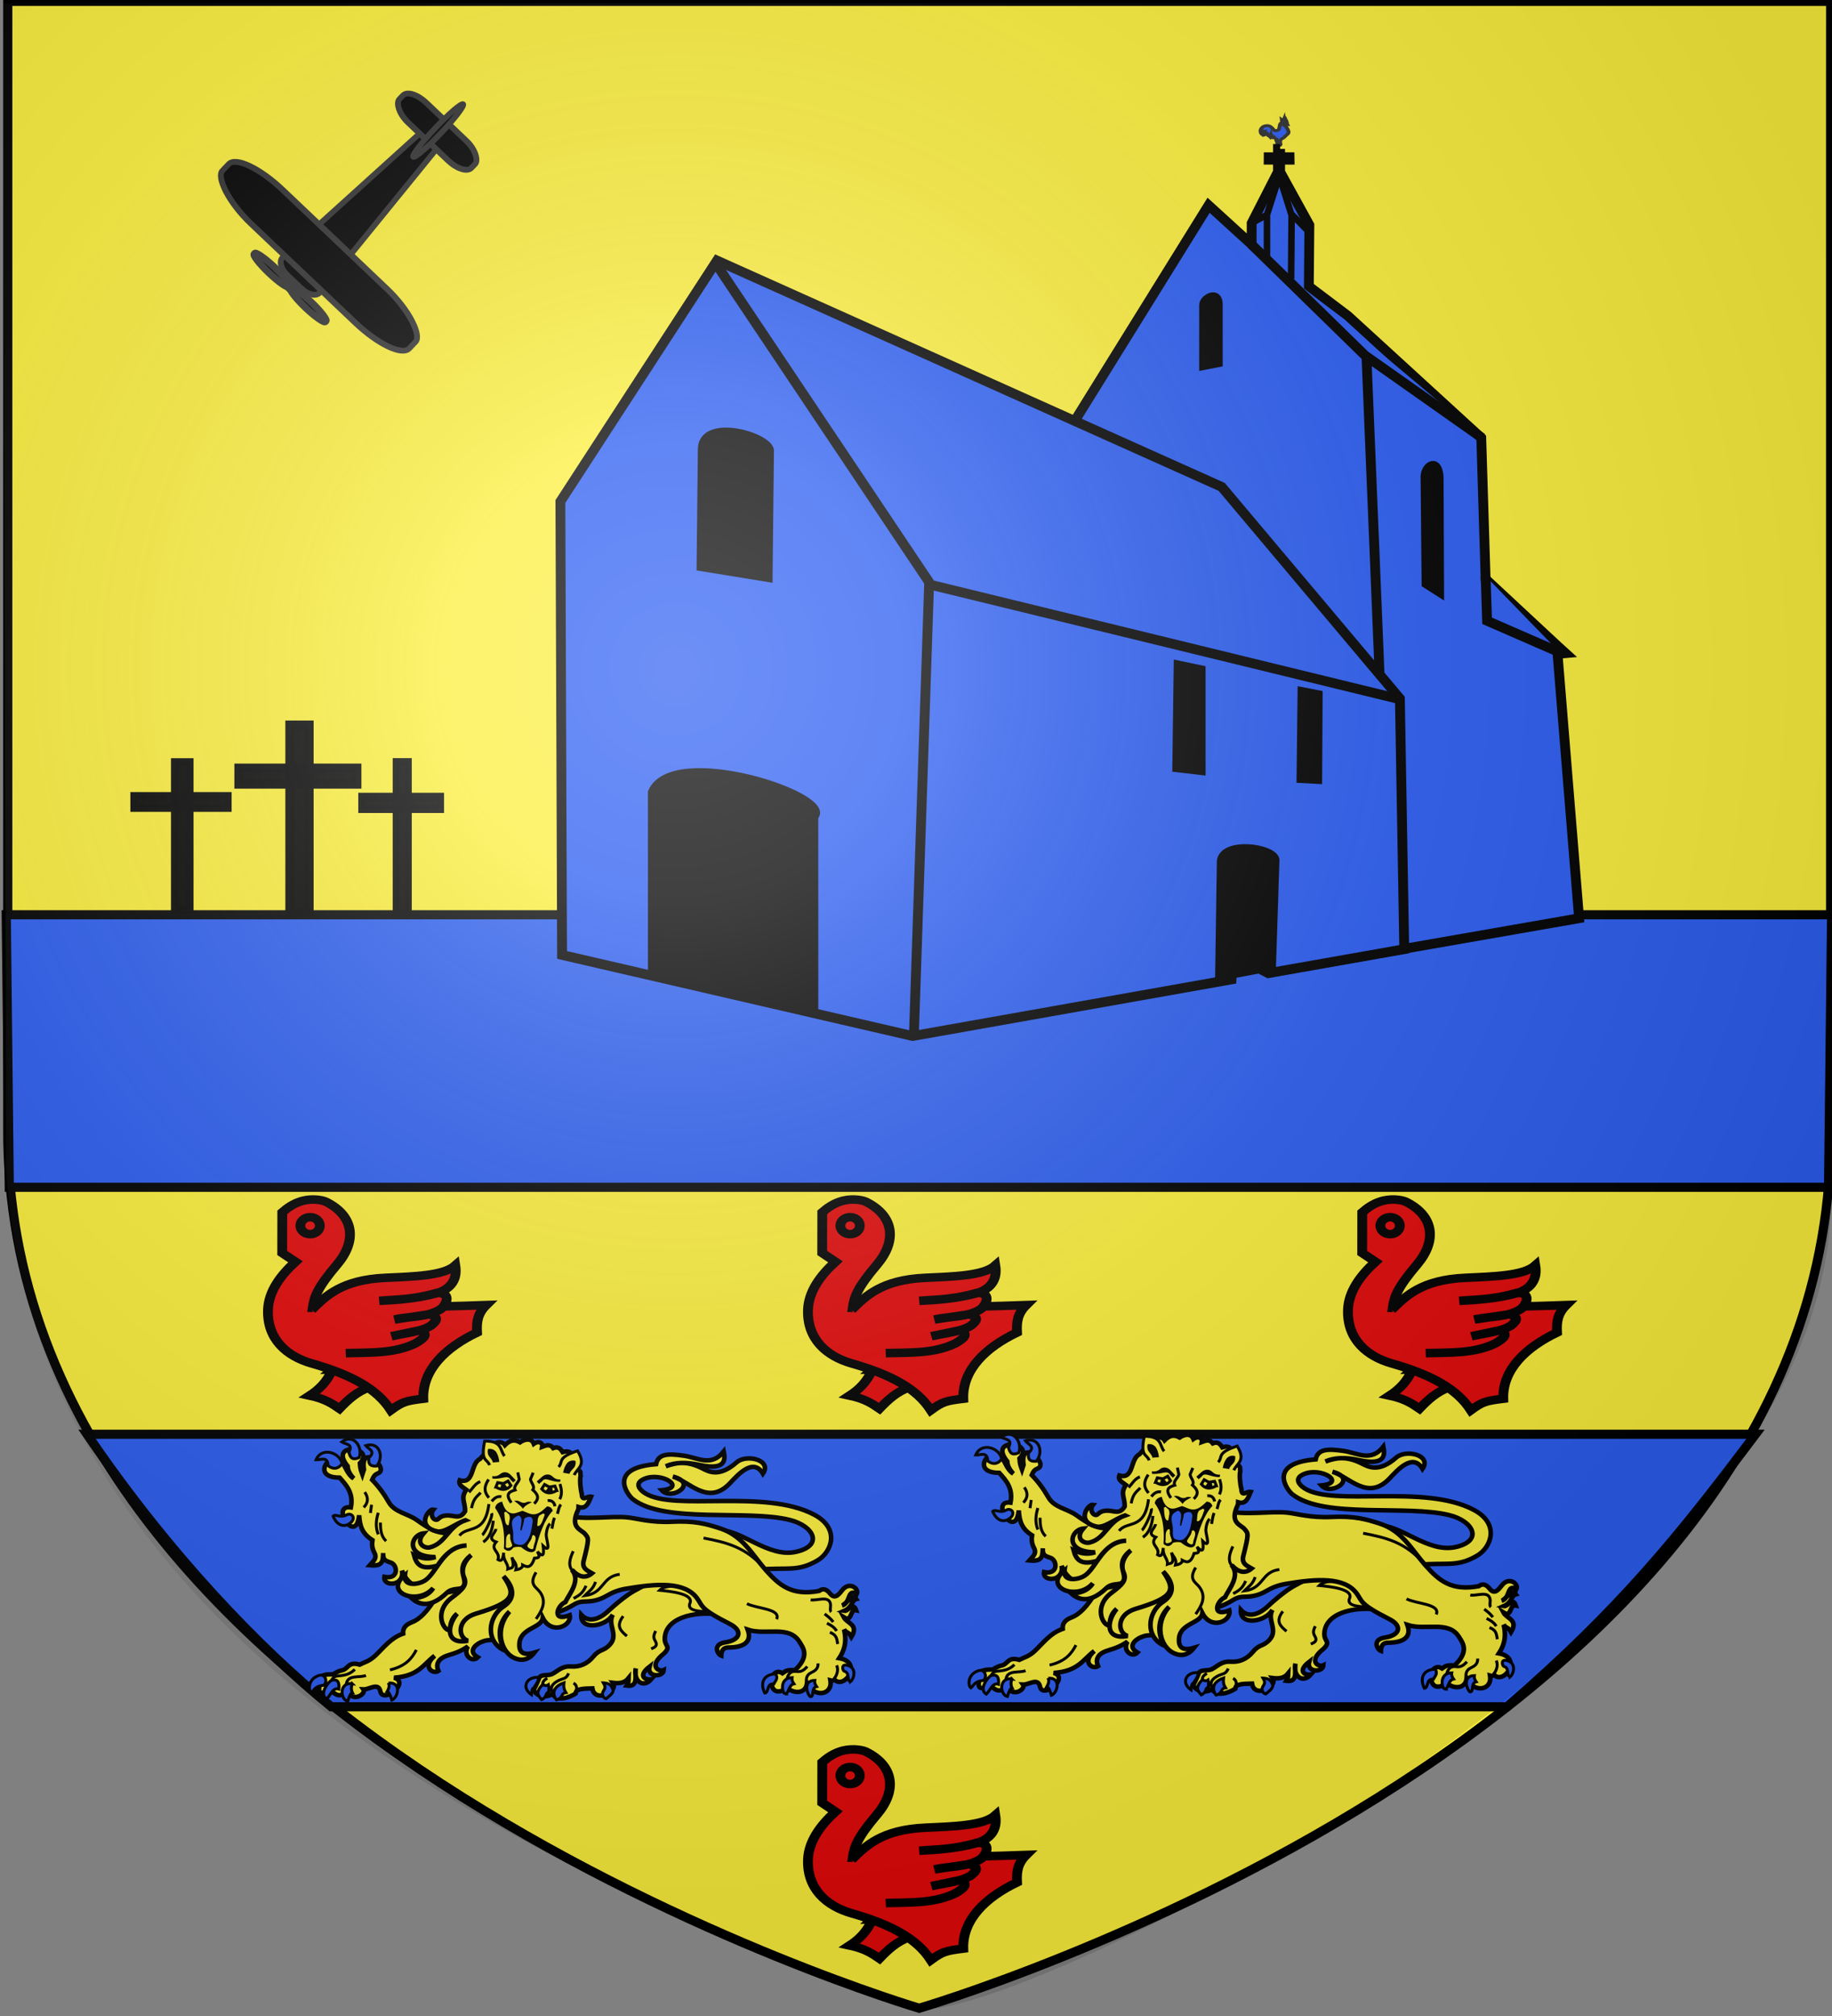 <svg xmlns="http://www.w3.org/2000/svg" xmlns:xlink="http://www.w3.org/1999/xlink" width="600" height="660" viewBox="-300 -300 600 660"><rect x="-300" y="-300" width="600" height="660" fill="#808080" stroke="none"/><radialGradient id="e" cx="221.445" cy="226.331" r="300" gradientTransform="matrix(1.353 0 0 1.349 -76.24 -83.835)" gradientUnits="userSpaceOnUse"><stop offset="0" stop-color="#fff" stop-opacity=".314"/><stop offset=".19" stop-color="#fff" stop-opacity=".251"/><stop offset=".6" stop-color="#6b6b6b" stop-opacity=".125"/><stop offset="1" stop-opacity=".125"/></radialGradient><path fill="#fcef3c" stroke="#000" stroke-width="3" d="M1.043 357.457s-300-88.5-298.5-288.5v-368.5h597v368.5c3.043 200.43-298.5 288.5-298.5 288.5z"/><path fill="#2b5df2" stroke="#000" stroke-linecap="round" stroke-width="3.001" d="M-297.957-.522H299.87l-1 89.218h-595.827zM-271.5 169.544h546.457c-24.885 33.124-44.276 57.26-81.392 89.217H-191.5c-23.502-19.076-53.18-49.78-80-89.217z" opacity=".99"/><g id="a" stroke-width="1.393"><path fill="#fcef3c" stroke="#000" stroke-width="2.085" d="M60.592-238.01c10.283-.379 22.418 12.866 34.902 10.032 12.56-2.85 8.16-11.905-2.675-14.714-19.146-4.963-56.448 1.782-70.775-9.607-2.382-1.893-11.586-14.374 10.458-16.174.973-4.702 5.056-5.038 12.647-3.891 6.308.953 12.24 5.27 17.815-1.946.452 2.55 2.127 9.16-10.884 6.202-6.016-1.38-11.13-1.255-15.2.608 5.214-1.86 9.671-2.538 16.538 1.018 2.866 1.484 7.57 4.23 15.394-2.849 4.337-3.924 16.089-1.12 11.815 5.236-4.336-7.537-11.26.524-14.805 4.378-9.862 10.722-18.24-.726-25.78-3.04 11.693 3.084-.517 11.357-4.986 6.323 11.475-1.13-.186-8.747-7.996-5.192-4.604 2.096-1.777 5.075.417 6.524 13.076 8.635 53.894-2.214 76.286 9.978 11.938 6.5 7.685 17.347 1.581 21.038-9.23 5.58-13.837 3.064-26.45 4.317z" transform="matrix(.727 0 0 .709 107.275 368.12)"/><g stroke="#000"><path fill="#fcef3c" stroke-width="3.265" d="M285.644 328.948c-22.907-3.52-41.207 3.234-41.421 17.214-.09 5.81 4.78 5.423-.69 10.91-11.243 9.06-3.31 13.47 0 11.835-.327 5.42-12.108 5.39-10.07-2.455-8.868 7.083-2.451 9.976 1.194 9.18-5.516 6.518-12.742 1.63-10.876-7.953-.898 5.066 2.306 13.76-6.455 12.525 1.358-2.244 1.246-2.855 1.345-5.414-2.886 3.693-6.84 3.918-11.028 3.38 4.125 6.421-12.854 14.918-14.524 4.034-5.66.2-11.649-.03-11.835 3.765-8.407 5.286-15.238 4.042-16.138-.117-2.388 3.006-11.818 3.253-13.29-2.847.985-2.226 1.782-3.324 3.725-8.332 1.197-3.088 6.237-1.312 9.296-2.959 4.071-2.192 6.755-5.815 13.18-5.38 5.681.386 11.098-1.426 15.706-7.116 4.842-5.98 6.964-3.473 11.728-8.752 6.37-7.06-1.965-14.398 2.035-21.67-4.509 8.55-23 11.954-22.268.055 5.292 6.003 12.763 3.323 18.925-2.553 5.454-5.2 9.695-8.642 13.68-11.605 9.841-7.316 29.95-14.309 33.622-19.904z" transform="matrix(.464 0 0 .452 20.432 78.426)"/><path fill="none" stroke-width="2.09" d="M234.62 353.564c2.283-1.029 5.158-2 2.712-6.041-1.497-2.474-.625-4.603.493-6.905M214.893 329.892c-5.578 7.385-1.45 10.888 2.59 14.425" transform="matrix(.464 0 0 .452 20.432 78.426)"/><path fill="none" stroke-width="2.09" d="M834.067 1204.946c-1.128-2.821-1.076-5.57 3.514-8.247 4.202-2.452 5.98-1.02 8.013-5.671M850.205 1205.063s2.93-4.454-1.159-7.008M827.352 1199.024c-.287-1.811 1.012-3.27 3.193-4.533" transform="matrix(.464 0 0 .452 -290.09 -292.083)"/></g><g fill="#2b5df2" stroke="#000" stroke-width="2.09"><path d="M824.38 1194.078c-.23 3.564-2.11 5.066-3.322 7.403-1.54.502-1.412 3.008-1.658 5.064 0 0-6.658-4.424-2.758-9.781 1.394-1.915 4.857-3.304 7.738-2.686zM827.352 1199.024c-5.901 6.281-2.75 8.456-.825 11.022 4.31-2.083 2.345-4.877 5.048-5.46 0-1.751.29-3.357-.206-5.356-1.34.933-2.678.782-4.017-.206zM842.288 1197.89c-.448 4.227.564 5.535 1.442 7.108-4.21.62-1.209 3.301-6.695 5.254-1.132-1.147-5.376-8.579 5.253-12.361zM870.101 1197.89c1.824 3.229 1.262 3.816-.198 6.378-1.136 1.995.272 4.922 2.155 5.16 2.425-2.212 6.27-4.546 4.436-7.649-1.086-1.838-1.244-3.454-6.393-3.888z" transform="matrix(.464 0 0 .452 -290.09 -292.083)"/></g><g stroke="#000"><path fill="#fcef3c" stroke-width="3.265" d="m147.1 333.678-8.241-29.667-54.802 9.889c-7.528 13.556-13.463 18.507-18.336 20.396-4.65 1.802-6.486 4.548-6.18 8.24-8.713 3.1-13.59 10.035-19.573 15.864-4.338 4.227-7.448 4.681-11.125 6.593-7.779-2.366-7.856 2.534-11.743 3.914-1.814.379-3.87 1.062-7.005 3.09-2.698.158-4.603-.478-9.477 1.855 2.787 3.575-6.669 15.724 8.278 10.257 2.916 2.307 6.033 5.587 10.882-.162 4.678 9.074 13.852 2.029 11.743-1.03 4.066.21 10.604-5.348 11.95 1.442 1.827 9.22 21.32-6.52 9.683-9.889 17.448-1.257 20.613-9.71 28.637-15.864-9.136 8.251-1.132 13.577 2.678 10.98-1.73-3.938-1.204-8.9 7.005-11.392 6.844-2.077 10.134-3.834 13.803-6.386-3.853 6.39 3.111 11.996 7.005 7.889-7.084-4.175-1.975-9.128 2.31-11.01 7.306-3.209 4.593 1.092 17.88-5.738z" transform="matrix(.464 0 0 .452 20.432 78.426)"/><path fill="none" stroke-width="2.09" d="M50.244 368.801c11.046-2.615 15.49-8.256 18.622-14.498" transform="matrix(.464 0 0 .452 20.432 78.426)"/><path fill="none" stroke-width="2.09" d="M678.295 1195.77c.863-.959 1.302-2.66 4.5-2.875 6.392-.43 9.314-2.117 11.873-4.75M688.668 1198.769c1.059-7.135 9.181-4.263 13.874-6.25" transform="matrix(.464 0 0 .452 -290.09 -292.083)"/></g><g stroke="#000"><path fill="#fcef3c" stroke-width="3.265" d="M752.526 1133.456c-9.304-4.476-19.324-3.361-24.57-16.857 2.144 11.58-13.673 11.81-12.372 4.54 10.354 2.102 9.403-8.74 4.419-10.373-4.297-1.407-5.467-2.188-5.303-6.893-.133 6.197-.424 9.8-9.544 8.837 2.014-2.445 5.587-4.707 3.358-9.014-1.621-3.133-1.89-5.97-1.414-9.191-7.099-4.564-8.936-9.98-9.368-18.03-2.103 22.42-20.827-7.882-5.833-5.655 1.939-10.248-2.988-15.92-7.954-21.564-22.55 0-3.76-23.069 2.651-9.899 1.25 1.991 3.5 8.284 7.247 10.429-2.902-3.194-4.166-6.115-4.242-8.838-14.09-17.862 20.255-14.168 8.661-2.121.25 4.685 1.073 5.934 1.768 7.954l1.06-3.358c-2.716-19.598 17.54-1.381 10.429 2.474-2.032 1.005-3.022 1.195-4.596 4.95 4.376 4.63 8.298 10.003 11.666 16.084 4.224 7.626 13.298 8.163 20.15 13.256 15.905 11.823 18.252 8.041 25.806 10.075z" transform="matrix(.464 0 0 .452 -290.09 -292.083)"/><path fill="none" stroke-width="2.09" d="M43.515 262.068c.033 5.004.352 9.893 4.019 13.443M41.99 255c-1.576 5.22-2.103 10.44 0 15.66M32.428 240.034c2.931 4.288 2.283 7.905-.693 11.086M37.278 249.18l-.831 5.96" transform="matrix(.464 0 0 .452 20.432 78.426)"/></g><g stroke="#000"><path fill="#fcef3c" stroke-width="2.09" d="M240.537 311.152c7.562.76 24.382 2.456 21.453 9.37-1.974 4.658 4.306 5.611 8.753 5.918 4.096.283 4.97-1.166 5.548-2.096l-15.041-16.123c-4.767.128-16.663-1.426-20.713 2.931z" transform="matrix(.464 0 0 .452 20.432 78.426)"/><path fill="#fcef3c" stroke-width="3.265" d="M172.858 256.901c16.272 3.711 32.483.165 45.207 1.47 6.433.66 16.463 3.889 31.16 3.135 15.935-.816 24.236 1.507 34.168 4.843 16.07 5.397 22.638 19.178 32.142 30.181 9.81 11.36 18.57 18.711 37.66 15.105 3.264-2.604 5.864-.492 7.641 1.837 3.882 5.085 6.923-.412 9.039-2.9 5.016-5.898 11.642-.598 9.839 3.326-6.825-4.32-4.033 6.413-10.394 8.315 2.83-1.063 7.515-8.792 10.117-4.712-3.47.912-2.601 5.871-8.592 8.592 2.792.468 6.409-6.926 8.453-.485-4.59-1.02-2.602 9.088-8.73 5.058 2.393 4.601 10.78 5.205 5.404 14.274-2.209-4.204-2.817-2.101-5.197-5.335 2.133 9.3-.026 15.453-3.395 20.718 17 3.01 3.607 22.994-3.395 15.521-.586.727-1.516.936-2.84.554 1.713 10.704-11.244 12.853-16.492 2.356-1.789 9.94-13.979 5.292-13.72 2.218-1.15 2.174-9.275 6.97-11.225-.97-.342-2.412.688-5.28 1.386-8.038 2.079-2.307 4.157-2.07 6.236-.693 1.828-1.156 2.371-2.805 8.73-2.218 10.824-10.324 5.612-16.48 3.396-20.302-7.41-12.777-23.788-4.717-36.655-9.077 3.8 10.718-6.085 12.764-12.472 12.888-2.749.054-5.986-.075-6.236 5.96-2.591-.969-6.435-8.257 2.91-9.701 10.704-1.655 12.407-8.473 3.118-13.304-21.39-11.127-18.952-12.759-23.074-18.57-8.677-12.234-28.6-10.734-50.305-6.93-5.632.988-9.763 2.869-13.304 4.99-6.014 3.602-10.836 4.257-15.937 4.296-4.892.036-7.121 2.149-10.255 3.88-8.593 4.746-13.533 4.996-18.016 5.266z" transform="matrix(.464 0 0 .452 20.432 78.426)"/><path fill="none" stroke-width="2.09" d="M347.192 318.067c4.626.81 12.32-3.103 13.875 2.437.651 2.32-.68 5.147.672 6.291M360.758 341.627c5.27 1.99 4.891 5.35 5.53 8.462M358.711 334.99c2.564 1.339 5.105 2.717 6.803 5.642M357.052 328.243c1.966 1.644 3.841 2.836 6.084 5.863" transform="matrix(.464 0 0 .452 20.432 78.426)"/><path fill="none" stroke-width="2.09" d="M1013.64 1198.053c-.796-3.47.219-6.078 3.042-7.467 2.687-1.322 5.123-2.73 4.977-6.802M999.814 1194.956c.52-2.993 2.372-5.863 6.415-5.31 2.282.312 4.655.23 7.798-3.595M1032.997 1195.121c.937-1.557 3.653-5.421 1.77-9.9" transform="matrix(.464 0 0 .452 -290.09 -292.083)"/><path fill="none" stroke-width="2.09" d="M302.218 320.846c7.048 3.731 24.16 3.592 20.961 11.263M271.558 273.292c16.26 3.161 30.08 6.615 43.047 22.128M212.429 299.572c-13.042 1.757-10.717 13.73-24.716 15.487 2.66-2.969 5.759-4.404 7.665-10.012M188.646 285.566c-.175-3.574 1.654-7.38-4.408-10.722-2.103-1.16-3.723-2.572-4.827-4.617M174.448 320.391c1.087-4.767 4.211-11.135-.702-18.898M179.892 317.092c3.02-1.965 6.135-2.907 8.76-9.229" transform="matrix(.464 0 0 .452 20.432 78.426)"/></g><g fill="#2b5df2" stroke="#000" stroke-width="2.09"><path d="M984.056 1205.332c3.22-.591.897-7.01 6.423-6.7.853-2 3.409-3.9 1.06-7.297-12.522 1.103-8.694 11.955-7.483 13.997zM998.2 1205.92c2.987.266 2.33-6.458 6.4-7.315-.898-1.325-1.567-2.736-1.257-4.515-8.366.122-7.596 9.742-5.143 11.83zM1016.2 1207.92c2.987.266.33-6.458 4.4-7.315-.898-1.325-1.568-2.736-1.257-4.515-8.366.122-5.596 9.742-3.144 11.83zM1044.685 1196.891c-2.988.266-.33-6.458-4.4-7.315-1.264-.39-2.444-5.09 1.257-4.514 7.852 1.224 5.596 9.742 3.143 11.83z" transform="matrix(.464 0 0 .452 -290.09 -292.083)"/></g><g fill="#2b5df2" stroke="#000" stroke-width="2.09"><path d="M672.67 1199.644c3.086-2.075 1.446-8.84-3.624-7-7.906 2.87-7.003 11.083-5.124 12.374 2.263-2.063 2.81-4.842 8.748-5.374zM674.795 1209.518c-5.808-3.462 1.649-13.014 3.625-13.499 4.512-1.107 5.364 1.841 5 6.374-4.362-1.49-5.778 4.677-8.625 7.125zM692.793 1198.519c-9.373-1.274-8.4 11.588-3.125 12.748 1.004-3.25 2.043-6.156 3.375-6.124-.847-1.597-1.067-3.696-.25-6.624zM718.578 1198.02c9.123-.65 6.776 10.337 2.25 12.372-1.004-3.25-2.042-6.156-3.374-6.124.847-1.597 1.941-3.32 1.124-6.249z" transform="matrix(.464 0 0 .452 -290.09 -292.083)"/></g><g fill="#2b5df2" stroke="#000" stroke-width="2.09"><path d="M675.814 1040.594c-.326-7.13-5.133-4.023-8.484-4.242 4.078-9.798 16.937-5.13 18.383 2.828-3.694 5.2-7.86 3.173-9.899 1.414zM688.717 1076.299c-4.294 2.473-7.742-1.065-9.368.884 2.43 6.08 6.85 8.265 11.136 5.656 2.686-1.635 3.565-3.886 2.828-5.48-.6-1.297-2.475-2.281-4.596-1.06zM690.461 1030.973c3.283-6.34-2.257-5.698-5.05-7.563 8.431-6.446 15.056 3.672 12.33 11.287-5.8 2.657-6.394-1.182-7.28-3.724zM704.563 1034.878c5.253-4.834-.172-6.126-2.159-8.833 10.128-3.174 12.892 8.6 7.725 14.823-6.357.513-5.603-3.298-5.566-5.99z" transform="matrix(.464 0 0 .452 -290.09 -292.083)"/></g><path fill="#fcef3c" stroke="#000" stroke-width="3.265" d="M1172.954 1080.099c-12.387 4.486-13.966 16.923-25.146 19.67-3.71.912-10.505-2.74-4.404-10.161-9.468 1.146-13.252 17.148 8.39 17.177-6.997 2.314-11.585.051-15.248-1.609 1.77 7.023 5.142 11.258 16.722 7.796 7.511-12.004 15.036-14.305 20.478-14.554-16.125.57-20.638 18.799-28.78 24.94-4.78 3.604-16.075 5.053-14.818-3.499-15.27 12.755 9.09 22.377 20.041 9.436-3.461 5.83-10.852 7.611-15.505 7.142 4.71 4.206 12.64 8.467 25.005-3.647 4.09-4.006 9.38-2.096 11.226-4.081 5.13-5.516-6.69-13.263 6.13-23.346-4.01 3.45-7.744 9.927-5.096 16.062 2.424 5.613-1.103 9.013-8.642 14.806-12.6 9.681-6.454 23.56-1.446 23.653.518-4.176.857-8.375 5.163-12.08-7.377 9.218-7.966 22.707 7.731 19.594-7.112-2.072-8.222-15.371 5.53-19.604 27.522-8.473 28.446-13.612 19.525-27.062 7.301 7.56 8.82 15.974 0 21.897-11.14 7.481-12.981 25.57.91 31.905-5.531-9.429-4.61-20.614 3.315-28.238-10.65 12.46-6.316 29.105 3.373 33.602 5.365 2.49 10.287 1.348 14.257-3.951-8.762 2.715-11.135-.894-10.61-6.914.956-10.986 15.748-10.81 16.458-18.194 6.16 12.595 20.662 5.855 19.03-1.936-13.135 5.178-8.672-7.222-3.174-9.418 3.52-6.862 11.041-15.88 4.659-23.516 5.189 5.736 9.932 6.37 14.283 2.536-2.772-1.72-7.325-3.174-5.92-8.946 3.962-16.289 3.642-16.237.926-19.54-2.582-3.141-9.958-4.256-5.76-15.287.555-1.456 1.222-2.251 1.259-4.166 5.514 1.688 7.026-3.14 8.806-7.531-2.845-.56-6.308 3.824-6.53-1.688-.83-3.174-1.622-10.345-.823-13.392-.612-2.497 1.4-3.626-4.122-4.941-1.858-5.224.368-15.116-8.575-12.241-1.126-1.787-2.76-4.526-6.696-2.906-2.331-3.126-4.913-2.03-7.705-.973.5-2.773-2.42-4.755-5.963-2.142-1.932-4.935-7.337-2.817-9.733-1.081-4.472-2.604-7.755-.997-10.64 2.012-2.663-4.386-9.424-.855-10.151 1.43l-7.517 8.674c-6.874 3.285-3.717 18.527-14.26 15.365-1.282 3.326 2.138 4.947 4.659 6.894-4.265 6.19-.68 8.894-.907 15.589-3.604 6.24-7.824 2.768-12.717 3.005-6.34.307-5.56 3.863-8.36 2.998-2.014-.621-3.567-4.232-1.21-7.299-3.571-.657-12.433 12.404 2.431 15.812 5.507 1.263 12.787-5.479 20.151-8.052z" transform="matrix(.464 0 0 .452 -475.774 -292.083)"/><path fill="none" stroke="#000" stroke-width="2.09" d="M179.718 297.646c-4.123-3.92-2.61-9.25-.097-14.828M153.391 331.92c4.235-6.31 7.66-12.535 2.728-19.515-2.573-3.643-8.088-5.333-2.728-14.27" transform="matrix(.464 0 0 .452 20.432 78.426)"/><path fill="#fcef3c" stroke="#000" stroke-width="2.09" d="M789.744 1040.24c-1.536-4.92-6.482-2.11-3.426-17.436 12.691-.172 10.619 6.61 14.036 10.807M838.51 1041.529c3.492-3.79-1.414-6.669 13.387-11.685 6.495 10.905-.416 12.501-2.341 17.559M794.214 1086.372c-.059 3.172-6.807 6.93.196 9.484-4.659 5.631 3.254 7.054 1.328 12.763 1.858 1.26 3.469 1.143 3.997-4.994-.57 5.98 3.375 7.588 2.93 11.778 2.029-.898 5.435.665 2.848-8.483.974 3.032 4.03 4.469 2.831 9.167 1.836-.308 5.005-1.309 4.843-3.504 2.96 1.57 5.888 2.614 8.27-5.01 2.164-.163 4.756.088 2.065-4.763 4.637 5.226 4.682 1.397 4.082-4.024 6.086 5.922 2.153-4.745 2.149-8.14.235-3.26 1.218-6.73 2.755-7.96" transform="matrix(.464 0 0 .452 -290.09 -292.083)"/><path fill="none" stroke="#000" stroke-width="2.09" d="M821.255 1068.11c4.116-4 2.41-6.93-.961-10 1.866-2.526-1.445-5.15-1.622-7.7l1.913-4.736M789.126 1050.58c-4.123 6.333-2.433 10.012.211 13.255M783.497 1060.123c-2.358 2.8-5.115 3.837-6.428 11.249M783.228 1052.131c-3.652 1.41-5.437 5.006-7.939 7.762M789.306 1068.405c-2.637 22.545-15.285 15.326-20.744 22.895M791.266 1075.043c.966 2.332-4.856 14.615-6.637 15.749M785.334 1095.901c4.67-3.22 6.37-8.914 7.095-15.444M839.485 1053.846c1.03 3.587 1.738 7.202-.154 11.045M840.188 1068.78c-1.656 1.72-1.724 4.428-2.518 6.684M835.593 1078.318c-1.05 2.677-1.206 5.276-1.807 7.914M791.287 1066.422c1.673-1.996 3.601-3.943 6.86-3.358M830.8 1065.896c3.273-.327 4.627 1.456 5.186 4.114M805.125 1067.432c-3.966-5.705-2.302-7.781 2.7-9.2-1.399-2.812 2.3-5.302 2.917-7.783l-1.061-4.995M794.26 1056.078l1.27-3.213 4.025.682 3.287-1.839 2.01 3.272c-3.105 3.729-6.714 3.462-10.591 1.098z" transform="matrix(.464 0 0 .452 -290.09 -292.083)"/><path d="m79.757 186.223.396-1.738 1.278-.109 1.256 1.687z"/><path fill="none" stroke="#000" stroke-width="2.09" d="m837.198 1058.583-1.27-3.214-4.025.682-3.286-1.839-2.01 3.272c3.104 3.729 6.713 3.462 10.59 1.099z" transform="matrix(.464 0 0 .452 -290.09 -292.083)"/><path d="m97.268 187.22-.396-1.738-1.278-.109-1.256 1.686zM84.433 189.806c1.087.797 2.196 1.583 2.87 2.562.654-1.046 1.788-1.588 2.93-2.12-.585-.187-1.165-.384-2.07.098-.74.23-1.313-.013-1.869-.309-.922-.5-1.306-.308-1.86-.23"/><path d="M80.478 190.025c.44 1.375.917 2.742 2.126 3.44 1.274.736 2.082.418 3.356-.018l1.149-.393c.807.23 1.478.63 2.395.922 2.45.78 3.944-.754 5.73-2.393.759.124 1.492.311 1.837 1.453-2.647 2.64-4.494 8.003-5.695 12.904-1.25 1.549-3.462 0-4.659-.998-.867-.16-1.718-.13-2.547.137-.959 1.332-1.962 1.383-3.107.345.318-4.93-.158-9.552-2.873-13.3.154-1.129.959-1.8 2.288-2.1zM77.232 181.7l.071.79c3.194.35 4.966-1.426 5.911.37l.9.909.827-.754-1.675-1.753c-.978-.99-2.329-1.14-3.373-.282-.729.6-1.533.862-2.66.72M99.605 182.788l-.142.781c-3.213.078-4.818-1.842-5.921-.135l-.977.83-.757-.82 1.826-1.605c1.063-.904 2.421-.938 3.385.006.672.658 1.45.988 2.586.943z"/><path fill="#2b5df2" d="M85.88 194.582c-3.056 1.123-2.12 3.115-1.802 5.231.203 1.35-.332 3.508.759 4.028.965.46 2.264.51 2.835.033 1.765-1.48 2.278-3.33 2.843-7.474-.072-.643-.172-1.266-.987-1.37-.829-.051-1.776.336-1.866.89-.05 1.151-.563 2.265-.786 3.553l-.396.01c-.096-1.547 1.205-4.17-.6-4.902z"/><path fill="#fcef3c" d="m81.184 193.558.562-.23 1.043.957c.183.445.211.854.206 1.256l-.387 2.192c-1.2.251-1.276-2.045-1.424-4.175M94.463 194.255l-.482-.364-1.261.661c-.295.384-.432.772-.533 1.16l-.209 2.216c1.093.545 1.776-1.653 2.485-3.673"/><path fill="#fcef3c" d="M83.008 200.566a6 6 0 0 1-.466.15c-1.166.866-.593 2.7-.875 4.056l.207.372c.454.16.939.011 1.43-.206.457-.264.539-.564.411-.882-.254-.889-.734-1.726-.547-2.713z" opacity=".98"/><path fill="#fcef3c" d="M91.097 201.157c.956 1.083-.347 2.744-.36 4.129l-.282.321c-.478.064-.92-.179-1.355-.49-.39-.352-.406-.661-.213-.947.437-.817 1.192-1.553 1.364-2.526.107-.6.292-.805.846-.487"/><path d="m79.564 177.05-2.137.183c-.097-.915-1.016-1.581-1.44-2.429-.33-.659-.328-1.838.002-2.027.84-.035 1.572-.053 2.52.962.677 1.076.936 2.152 1.055 3.312M100.446 180.586l2.113.363c.178-.903 1.153-1.489 1.652-2.297.388-.628.49-1.803.18-2.02-.835-.106-1.563-.186-2.598.745-.77 1.014-1.125 2.064-1.347 3.21"/></g><use xlink:href="#a" width="600" height="660" stroke-width=".957" transform="translate(-216.033 1.565)"/><g stroke-width="1.027"><path fill="#2b5df2" stroke="#000" stroke-width="2.19" d="m165.702-19.334-4.354.86-.458-53.282c.076-5.576 4.392-6.855 4.354.344zM137.515-29.553l-5.844-.171-.687-53.282c.114-5.577 6.588-6.855 6.53.344z" transform="matrix(.979 0 0 .97 39.882 -5.89)"/><g fill="#2b5df2" stroke="#313131"><g fill-rule="evenodd" stroke-width="3.782"><path d="M190.947 86.924c0 .04-.42 1.633-.7 2.777-.282 1.144-.424 1.799-.424 1.799s.304.235.45.463c.145.228.132.45.132.45l-.159-.186c-4.014 1.434-.583-3.158-.383-5.687z" transform="matrix(-.331 0 0 .25 181.73 -275.724)"/><path d="M192.394 86.74c0 .042-.455 1.772-.76 3.013s-.46 1.952-.46 1.952.33.254.488.502c.158.247.144.488.144.488l-.172-.201s-.111.183-.259.187c-.147.003-.33-.173-.33-.173-3.873.941-1.938 1-.746-1.12.058-.243.388-1.072.617-2.338s.302-2.727.302-2.727z" transform="matrix(-.331 0 0 .25 181.73 -275.724)"/><path d="M190.23 86.87s-.92.496-1.429-.041c-.503-.53-.233-.555-1.514-1.921-1.282-1.366-.784-.274-2.392-2.037-.804-.882-.914-1.284-1.682-2.208-.768-.923-2.194-2.368-2.36-2.81-.398-1.069-.588-1.416-.304-3.207.285-1.791 1.441-3.958 1.441-3.958l2.07-4.16-.588-3.045 2.192-1.847.147.941c.675.647 1.71.454 2.624 2.321.913 1.867.578 3.197 1.055 5.236.477 2.04.42 2.078.65 2.537.233.467.927.79 1.583 1.015.65.223 2.04.579 2.597.122.552-.451 1.614-2.491 2.862-3.998 1.275-1.54 2.656-2.232 3.755-2.355 1.053-.117 3.135.193 4.282 1.056 1.2.902 3.009 3.217 2.902 6.048-.105 2.809-.862 3.328-1.096 3.836-.176.384-.893 1.035-.893 1.035s1.259-2.395 1.38-4.262c.122-1.867-.892-3.207-.892-3.207s.598 1.532.08 3.897c-.517 2.364-2.15 5.56-2.15 5.56s.74-3.003.933-5.032-.162-3.085-.162-3.085-.01.933-.244 1.34c-.233.405-.69.283-.69.283s.315.853-.081 1.34-1.502.609-1.502.609.487 1.187.122 1.664c-.366.477-1.583.243-1.583.243s-.284.833-.69 1.421-.934.934-.934.934l.447-1.421-1.38 2.07-.569-1.745s-.142 1.126-.487 1.786-.893.852-.893.852l-.081-1.218s-.502 1.213-.568 1.015c-.061-.182-.406-.852-.406-.852s-.457.01-.853.446c-.395.437-.385.812-.73 1.3-.345.486-.65.649-.65.649l-.04-.61s-.173.64-.406 1.016c-.234.375-.528.487-.528.487s.096 1.177-.122 1.968c-.218.792-.253.939-.71 1.076s-.687-1.196-1.513-1.084z" transform="matrix(-.331 0 0 .25 181.73 -275.724)"/><path d="M181.775 65.399s.215-.61.647-.99 1.08-.531 1.08-.531l1.33 1.406s-.881-.158-1.645-.129a5.7 5.7 0 0 0-1.412.244z" transform="matrix(-.331 0 0 .25 181.73 -275.724)"/></g><g stroke-width="66.549"><path d="M251.607 232.362c0 4.042-3.6 7.322-8.036 7.322-4.435 0-9.126-3.43-8.035-7.322.778-2.775 2.408-4.228 5.834-5.012 4.324-.989 10.237.97 10.237 5.012z" transform="matrix(-.017 -.006 -.008 .013 126.432 -261.215)"/><path stroke-width="96.604" d="M251.607 232.362c0 4.044-3.598 7.322-8.036 7.322s-8.035-3.278-8.035-7.322 3.597-7.321 8.035-7.321 8.036 3.278 8.036 7.321z" transform="matrix(-.012 -.004 -.006 .009 124.56 -260.75)"/><path stroke-width="439.297" d="M251.607 232.362c0 4.044-3.598 7.322-8.036 7.322s-8.035-3.278-8.035-7.322 3.597-7.321 8.035-7.321 8.036 3.278 8.036 7.321z" transform="matrix(-.003 0 0 .002 121.158 -260.245)"/><path stroke-width="318.07" d="M251.607 232.362c0 4.044-3.598 7.322-8.036 7.322s-8.035-3.278-8.035-7.322 3.597-7.321 8.035-7.321 8.036 3.278 8.036 7.321z" transform="matrix(-.003 0 0 .003 121.245 -260.547)"/></g><path fill-rule="evenodd" stroke-width="3.782" d="M185.104 65.212s.19 1.367-.301 1.895c-.492.527-1.059.333-1.665.215s-.74-.219-.76-.689c-.022-.47.218-.793.674-1.191s.635-.344 1.148-.402c.513-.057.904.172.904.172zM183.503 64.086c-.411.026-1.015.447-1.299-.04s.162-1.908.162-1.908l.447.223s-.198-.335-.244-.629.061-.548.061-.548.137.365.305.568.385.345.365.244c-.02-.102-.198-.553-.244-.995s.061-.77.061-.77.188.466.406.79c.218.325.467.508.467.508l-.02-2.05s.162.62.345 1.015c.182.396.385.568.385.568l.203-2.009s.203.65.325 1.096.162.69.162.69.224-.335.325-.75c.102-.417.081-.914.081-.914s.137.512.203.852.061.508.061.508.441.065.487-.203c.039-.226.224-.386.224-.386s-.051.33.02.487.264.142.264.142-.016.62-.345 1.056c-.33.436-.975.69-.975.69s-.197-.239-.588 0c-.39.238-.65.548-.974.954-.325.405-.325.67-.325.67s.066.116-.345.141z" transform="matrix(-.331 0 0 .25 181.73 -275.724)"/></g><g stroke="#000"><path fill="#2b5df2" fill-rule="evenodd" stroke-width="3.285" d="M81.077-252.94v2.792h3.15l.014.849h-3.164v4.108l9.78 17.928-.172 20.703 13.066 9.954 44.612 41.179 1.458 47.641 23.82 22.362 2.918 2.674-2.674.243 7.205 89.21L80.706 24.397 12.731-161.747l44.41-72.18 14.412 13.245v-7.18l8.807-17.385v-4.052h-3.12l.007-.849h3.113v-2.796l.717.005z" transform="matrix(.979 0 0 .97 39.882 -5.89)"/><g fill="#2b5df2" stroke-width="2.053"><path d="m-213.984-68.32 5.317-5.48 7.573-.16 4.512 2.417" transform="matrix(-1.044 0 0 1.034 -94.659 -153.37)"/><path d="m-208.345-53.496-.161-20.142 3.867-12.407 3.867 12.246v13.857" transform="matrix(-1.044 0 0 1.034 -94.659 -153.37)"/></g><path fill="#2b5df2" stroke-width="3.285" d="m71.343-220.85 38.127 37.594 39.187 27.879M109.958-182.894l4.375 106.95M149.821-108.758l.486 15.07 24.307 10.695" transform="matrix(.979 0 0 .97 39.882 -5.89)"/><path stroke-width="2.19" d="m134.833-102.526-5.328-3.432-.344-36.38c.115-4.373 5.214-6.855 5.5.344zM60.773-180.45l-5.672 1.108v-21.038c.114-2.529 5.729-5.51 5.672.2z" transform="matrix(.979 0 0 .97 39.882 -5.89)"/><path fill="#2b5df2" fill-rule="evenodd" stroke-width="3.285" d="m-41.863 46.462-117.279-27.367-.56-153.039 52.381-81.332 168.852 76.402 59.608 71.437 1.459 84.588-45.482 8.106-3.143-1.665-9.052 1.265-.106 2.496z" transform="matrix(.979 0 0 .97 39.882 -5.89)"/><path stroke-width="2.19" d="m-129.317 24.178 54.79 12.416v-64.081c6.997-7.144-47.811-25.226-54.79-8.434z" transform="matrix(.979 0 0 .97 39.882 -5.89)"/><g fill="#2b5df2"><path stroke-width="3.08" d="M-27.345-59.178-94.797 42.533l4.774 143.056" transform="matrix(-1.044 0 0 1.034 -94.659 -153.37)"/><path fill="#000" stroke-width="2.053" d="m-217.046 105.38 5.962-.322-.322-28.359-5.801 1.128zM-180.483 102.598l8.378-.991-.44-33.33-7.938 1.676z" transform="matrix(-1.044 0 0 1.034 -94.659 -153.37)"/><path stroke-width="3.08" d="M-241.549 79.371-95.44 43.39" transform="matrix(-1.044 0 0 1.034 -94.659 -153.37)"/></g><path stroke-width="2.19" d="m60.422 26.814 18.16-3.433 1.172-36.379c-.39-4.374-17.77-6.855-18.747.344zM-113.041-111.614l23.23 3.817.452-43.432c-.415-5.113-23.371-11.702-23.259-.18z" transform="matrix(.979 0 0 .97 39.882 -5.89)"/></g></g><g transform="translate(-6)"><g id="c" fill="#e20909" stroke="#000" stroke-width="7.045" transform="matrix(.456 0 0 .397 -31.543 271.357)"><path d="M51 143.5c-3.7 10.2-9.6 16.6-16.3 21.6 11 2.7 16.2 6.7 21.4 10.8 6.1-7.3 12.5-14.1 21.6-17.7v-14.4h-27z"/><path d="M15 14c4.1-4.1 8.11-7 12.4-8.7 7.1-3 15.6-1.9 19 0C66.8 17 68.6 37.7 54.4 57 40.1 76.3 38 83.8 36.9 92.7c39.3 0 79.5-.3 124.6-2.2-6.2 7-7 13.7-6.6 22.6-22.6 12.4-39.2 30.7-38.6 54.6-12.3 1.8-14.7 2.3-23.34 9.5-9.8-17.4-28.1-29.2-56.8-38.6-17.7-5.8-32.2-19.8-31.4-44.4.5-15 9-28.3 19.7-39.4l-9.5-7.3z"/><circle cx="35" cy="25" r="7"/><path d="M36.1 94.5C46.2 83 57.79 69.6 89.1 68c20.6-1.1 41.8-1.7 50.2-10.2 1.6 11.3-2.9 19.2-13.1 22.8-13.9 4.4-27.3 5.6-41.5 6.4 12.9-1.3 23.9-.8 41.5-6.6 10.3-.2 7.1 9 2.9 13.2-9.5 7.2-22.3 5.9-33.5 8.8l24.8-4.3c8.1 2.3 5 5.9 1.4 9.3-7 5.1-18.6 6.2-28.4 8.8l20.3-4.9c7.2 2.9 2.5 7-2.8 10.6-15.6 8.9-33.7 7.6-50.3 8.2"/></g><use xlink:href="#c" transform="translate(-176.853 -180.02)"/><use xlink:href="#c" transform="translate(0 -180.02)"/><use xlink:href="#c" transform="translate(176.853 -180.02)"/></g><g id="d" stroke="#000" stroke-linecap="round" stroke-width="3.001"><path d="M-205.043-62.609h6.26v61.566h-6.26z" opacity=".99"/><path d="M-221.74-48.522h38.61v5.218h-38.61z" opacity=".99"/></g><use xlink:href="#d" stroke-width="1.262" transform="matrix(.797 0 0 .788 -79.382 -1.264)"/><use xlink:href="#d" stroke-width="1.356" transform="matrix(.675 0 0 .805 -31.973 -.195)"/><g stroke="#313131" stroke-width="3.974" transform="matrix(-.337 -.32 .336 -.354 -112.52 -85.937)"><path d="M315.469 52.47h13.823c6.168 0 11.133 2.818 11.133 6.317l-11.133 138.238h-13.823L304.335 58.787c0-3.499 4.966-6.316 11.134-6.316z"/><rect width="70.178" height="17.994" x="287.291" y="182.523" rx="15.475" ry="7.198"/><ellipse cx="-108.542" cy="-384.067" stroke-width="26.696" rx="162.812" ry="18.09" transform="matrix(0 .149 -.149 0 265.21 208.695)"/><g stroke-width="31.257" transform="matrix(.191 0 0 .262 124.433 151.982)"><ellipse cx="-108.542" cy="-384.067" rx="162.812" ry="18.09" transform="matrix(-.567 0 0 -.567 879.857 -615.702)"/><ellipse cx="-108.542" cy="-384.067" rx="162.812" ry="18.09" transform="matrix(-.567 0 0 -.567 1065.928 -615.702)"/></g><rect width="181.704" height="31.086" x="231.528" y="60.735" rx="40.068" ry="12.435"/><path fill-rule="evenodd" d="M322.38 52.552v-8.135"/></g><path fill="none" d="M298.5-299.022h-600v660h600z"/><path fill="url(#e)" fill-rule="evenodd" d="M301.39 659.89c24.364 8.798 313.03-127.005 299.804-275.807L599.89 3.566h-597L3.87 385.81C15.83 568.888 251.095 640.106 301.39 659.89" transform="translate(-301.89 -302.411)"/></svg>